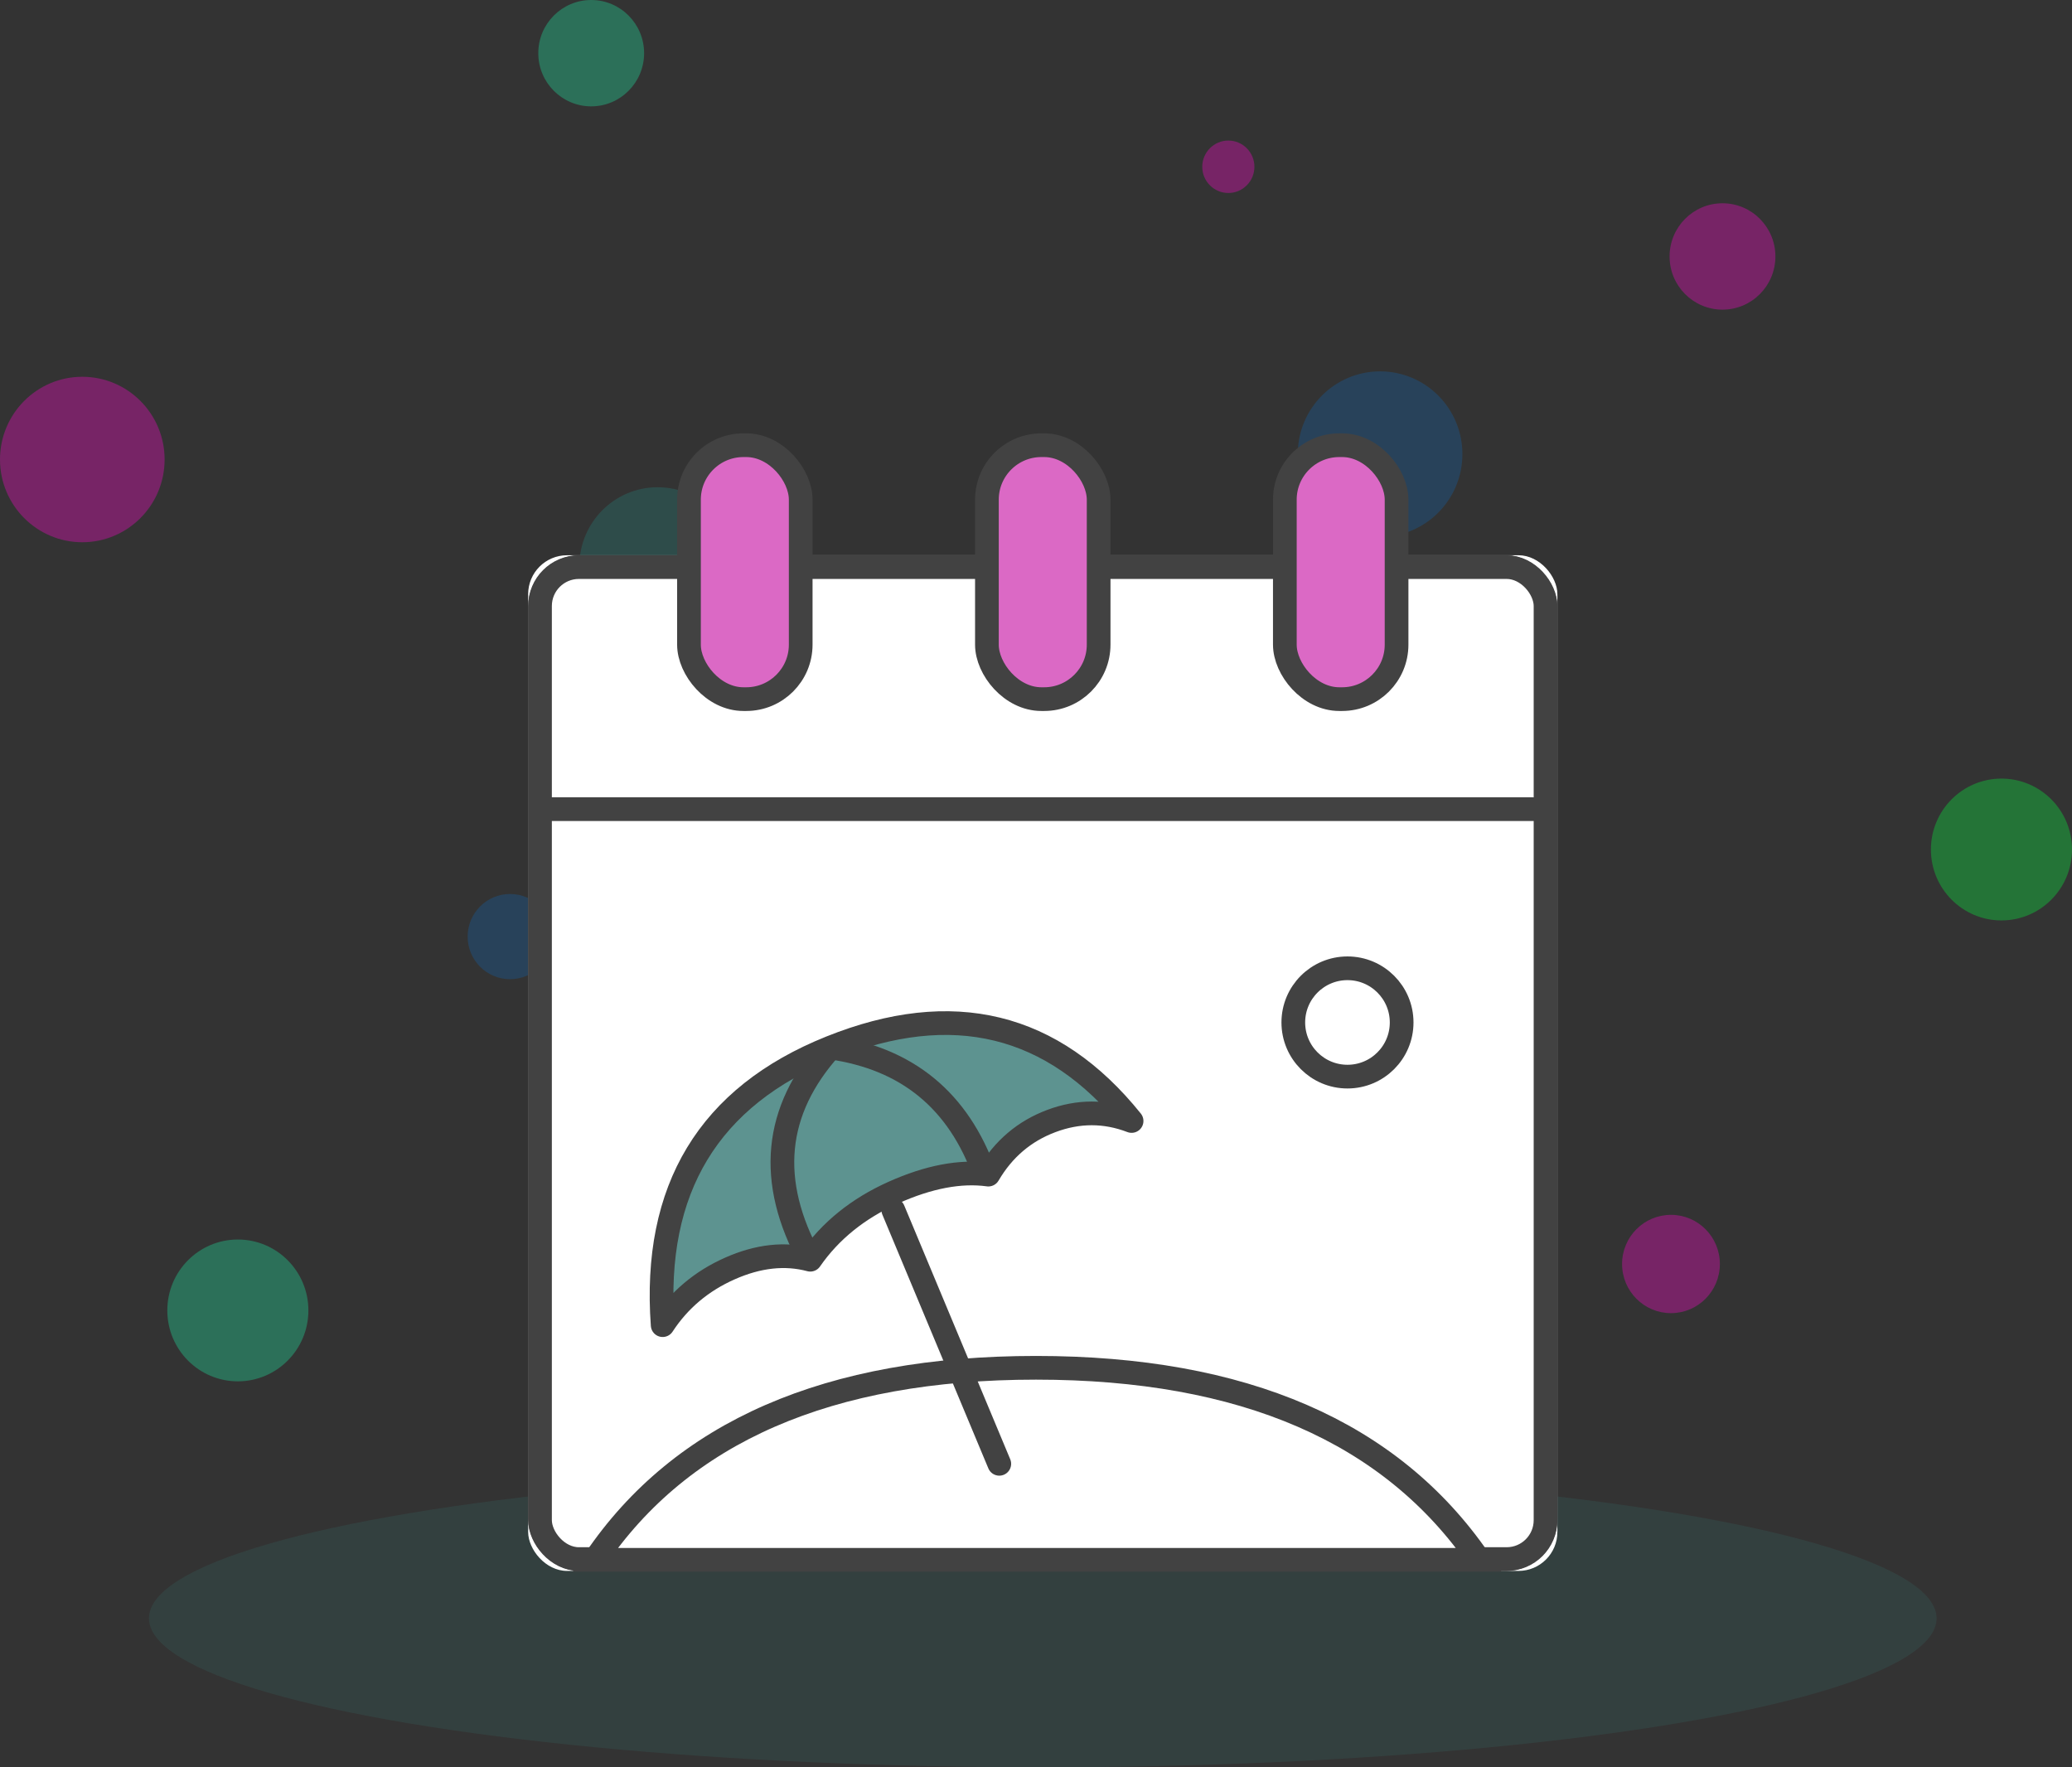 <?xml version="1.0" encoding="UTF-8"?>
<svg width="306px" height="261px" viewBox="0 0 306 261" version="1.1" xmlns="http://www.w3.org/2000/svg" xmlns:xlink="http://www.w3.org/1999/xlink">
    <rect x="0" y="0" width="306" height="261" fill="#333333" stroke="none"/>
    <title>Illustration</title>
    <defs>
        <rect id="path-1" x="0" y="18" width="152" height="150" rx="5.746"></rect>
    </defs>
    <g id="404-" stroke="none" stroke-width="1" fill="none" fill-rule="evenodd">
        <g id="Desktop/404-" transform="translate(-567, -443)">
            <g id="Group" transform="translate(251, 132)">
                <g id="Empty-state" transform="translate(214, 106)">
                    <g id="Illustration" transform="translate(102, 205)">
                        <ellipse id="Oval" fill-opacity="0.192" fill="#357875" cx="154" cy="239" rx="132" ry="22"></ellipse>
                        <g id="dots" opacity="0.57">
                            <ellipse id="Oval-Copy" fill="#AA198D" fill-rule="nonzero" cx="12.155" cy="67.862" rx="12.155" ry="12.218"></ellipse>
                            <ellipse id="Oval-Copy-5" fill="#AA198D" fill-rule="nonzero" cx="254.383" cy="37.875" rx="7.814" ry="7.854"></ellipse>
                            <ellipse id="Oval-Copy-8" fill="#2B5F5C" fill-rule="nonzero" cx="97.12" cy="83.572" rx="11.554" ry="11.614"></ellipse>
                            <ellipse id="Oval-Copy-7" fill="#AA198D" fill-rule="nonzero" cx="181.405" cy="24.63" rx="3.851" ry="3.871"></ellipse>
                            <ellipse id="Oval-Copy-11" fill="#AA198D" fill-rule="nonzero" cx="246.775" cy="186.671" rx="7.221" ry="7.259"></ellipse>
                            <ellipse id="Oval-Copy-6" fill="#269E75" fill-rule="nonzero" cx="87.31" cy="7.854" rx="7.814" ry="7.854"></ellipse>
                            <ellipse id="Oval-Copy-9" fill="#269E75" fill-rule="nonzero" cx="173.927" cy="148.622" rx="10.11" ry="10.162"></ellipse>
                            <ellipse id="Oval-Copy-3" fill="#204E77" fill-rule="nonzero" cx="203.818" cy="67.063" rx="12.155" ry="12.218"></ellipse>
                            <ellipse id="Oval-Copy-12" fill="#204E77" fill-rule="nonzero" cx="123.146" cy="182.781" rx="3.482" ry="3.5"></ellipse>
                            <ellipse id="Oval-Copy-10" fill="#204E77" fill-rule="nonzero" cx="75.323" cy="138.32" rx="6.258" ry="6.291"></ellipse>
                            <ellipse id="Oval-Copy-2" fill="#269E75" fill-rule="nonzero" cx="35.127" cy="193.528" rx="10.418" ry="10.472"></ellipse>
                            <ellipse id="Oval-Copy-4" fill="#18A63A" cx="295.582" cy="125.459" rx="10.418" ry="10.472"></ellipse>
                        </g>
                        <g id="Group" transform="translate(78, 64)">
                            <g id="Rectangle-Copy-5">
                                <use fill="#FFFFFF" xlink:href="#path-1"></use>
                                <rect stroke="#424242" stroke-width="3.873" stroke-linejoin="square" fill-opacity="0.099" fill="#000000" x="1.937" y="19.937" width="148.127" height="146.127" rx="5.746"></rect>
                            </g>
                            <rect id="Rectangle" stroke="#424242" stroke-width="3.5" fill="#FFFFFF" x="1.75" y="19.75" width="148.5" height="146.5" rx="5.746"></rect>
                            <line x1="3.5" y1="55.5" x2="148.5" y2="55.5" id="Line-2" stroke="#424242" stroke-width="3.5" stroke-linecap="round"></line>
                            <rect id="Rectangle-Copy-2" stroke="#424242" stroke-width="3.5" fill="#DB69C5" x="67.75" y="1.75" width="16.5" height="37.5" rx="8.045"></rect>
                            <rect id="Rectangle-Copy-3" stroke="#424242" stroke-width="3.5" fill="#DB69C5" x="111.75" y="1.75" width="16.5" height="37.5" rx="8.045"></rect>
                            <rect id="Rectangle-Copy-4" stroke="#424242" stroke-width="3.5" fill="#DB69C5" x="23.75" y="1.75" width="16.5" height="37.5" rx="8.045"></rect>
                            <g id="Group-4" transform="translate(9.867, 79)" stroke="#424242" stroke-width="3.5">
                                <path d="M130.567,87.361 C117.566,68.454 95.755,59 65.133,59 C34.512,59 12.8,68.454 0,87.361 L130.567,87.361 Z" id="Oval" fill="#FFFFFF"></path>
                                <circle id="Oval" cx="111.133" cy="8" r="8"></circle>
                                <g id="Group-2" transform="translate(9.833, 8.092)">
                                    <line x1="34.224" y1="27.607" x2="49.878" y2="65.089" id="Path-5" stroke-linecap="round" stroke-linejoin="round"></line>
                                    <path d="M0.165,44.611 C-1.3,24.509 6.97,10.844 24.974,3.615 C42.978,-3.615 57.792,4.13891144e-13 69.416,14.459 C65.516,12.964 61.569,12.964 57.577,14.459 C53.584,15.953 50.479,18.593 48.262,22.378 C44.122,21.813 39.442,22.701 34.224,25.04 C29.007,27.38 24.92,30.683 21.964,34.948 C18.238,33.955 14.281,34.387 10.093,36.244 C5.905,38.1 2.596,40.889 0.165,44.611 Z" id="Path-6" fill-opacity="0.8" fill="#357875" stroke-linejoin="round"></path>
                                    <path d="M24.974,3.615 C16.61,12.922 15.607,23.366 21.964,34.948" id="Path-7"></path>
                                    <path d="M24.974,3.615 C36.275,5.22 43.859,11.45 47.726,22.306" id="Path-8"></path>
                                </g>
                            </g>
                        </g>
                    </g>
                </g>
            </g>
        </g>
    </g>
</svg>